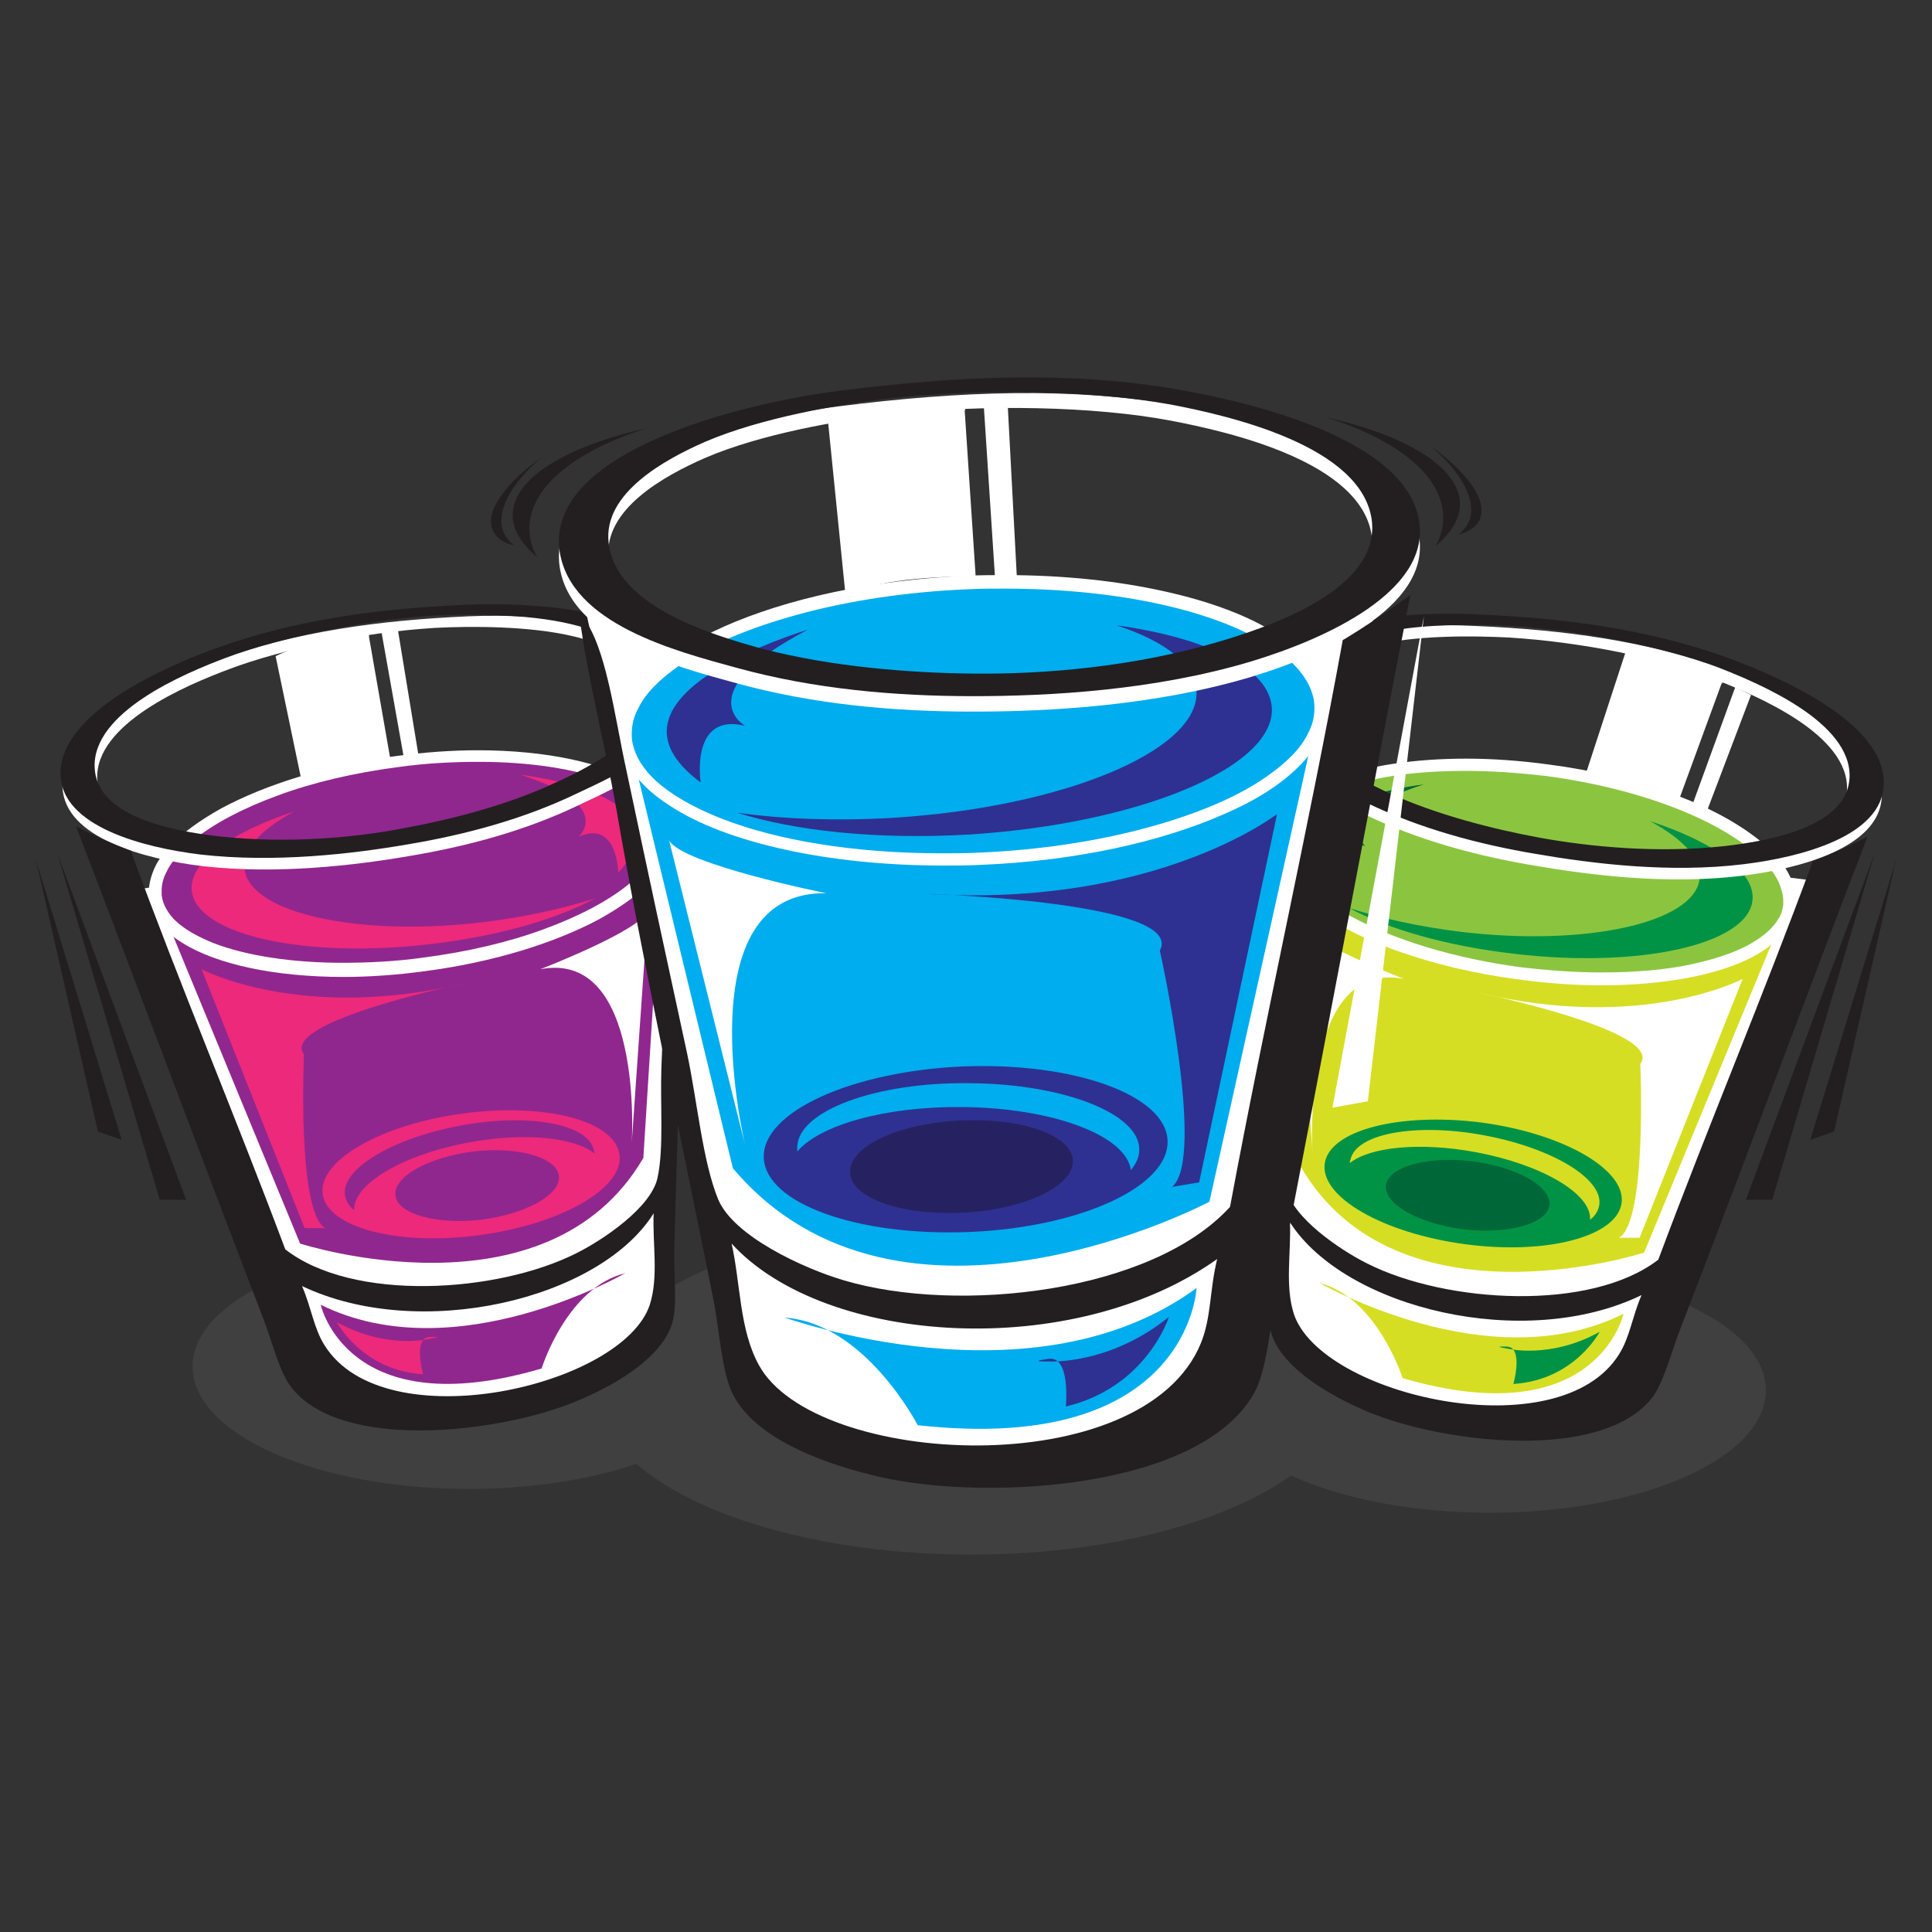 <?xml version="1.0" encoding="utf-8"?>
<!-- Generator: Adobe Illustrator 24.0.3, SVG Export Plug-In . SVG Version: 6.00 Build 0)  -->
<svg version="1.1" id="Layer_1" xmlns="http://www.w3.org/2000/svg" xmlns:xlink="http://www.w3.org/1999/xlink" x="0px" y="0px"
	 viewBox="0 0 300 300" style="enable-background:new 0 0 300 300;" xml:space="preserve">
<rect x="0" y="0" width="300" height="300" fill="#333333" stroke="none"/>
<style type="text/css">
	.st0{fill:#404041;}
	.st1{fill:#FFFFFF;}
	.st2{fill-rule:evenodd;clip-rule:evenodd;fill:#D6DE23;}
	.st3{fill-rule:evenodd;clip-rule:evenodd;fill:#8BC53F;}
	.st4{fill-rule:evenodd;clip-rule:evenodd;fill:#009345;}
	.st5{fill:#D6DE23;}
	.st6{fill:#009345;}
	.st7{fill-rule:evenodd;clip-rule:evenodd;fill:#006838;}
	.st8{fill-rule:evenodd;clip-rule:evenodd;fill:#FFFFFF;}
	.st9{fill-rule:evenodd;clip-rule:evenodd;fill:#231F20;}
	.st10{fill:#006838;}
	.st11{fill:#231F20;}
	.st12{fill-rule:evenodd;clip-rule:evenodd;fill:#90278E;}
	.st13{fill-rule:evenodd;clip-rule:evenodd;fill:#EC297B;}
	.st14{fill:#90278E;}
	.st15{fill:#EC297B;}
	.st16{fill-rule:evenodd;clip-rule:evenodd;fill:#00ADEE;}
	.st17{fill-rule:evenodd;clip-rule:evenodd;fill:#2E3191;}
	.st18{fill:#00ADEE;}
	.st19{fill:#2E3191;}
	.st20{fill:#262261;}
</style>
<g>
	<g>
		<path class="st0" d="M209.2,215.5c0,14.3-26.2,25.9-58.4,25.9c-32.3,0-58.4-11.6-58.4-25.9c0-14.3,26.2-25.9,58.4-25.9
			C183,189.6,209.2,201.2,209.2,215.5"/>
		<path class="st0" d="M115.7,212.2c0,10.5-19.2,19-42.9,19s-42.9-8.5-42.9-19c0-10.5,19.2-19,42.9-19S115.7,201.7,115.7,212.2"/>
		<path class="st0" d="M274.2,215.9c0,10.5-19.2,19-42.9,19c-23.7,0-42.9-8.5-42.9-19c0-10.5,19.2-19,42.9-19
			C255,196.9,274.2,205.4,274.2,215.9"/>
		<polyline class="st1" points="283.7,137 252.1,216.3 244.5,220.5 223.6,219.1 202.2,210.9 197.1,200 200.9,163.2 207.8,127.5 		
			"/>
		<polygon class="st1" points="18.9,138.5 49.2,215.6 67.9,219.1 93.2,214.9 102.3,205.3 103.3,185.3 109.9,124.1 		"/>
		<path class="st2" d="M276.8,142.4l-21.5,52.1c0,0-38.3,12.4-53.3-13.3l-3.3-52.5L276.8,142.4z"/>
		<path class="st3" d="M198.5,130.1c-1.2,8.7,15.7,18.1,37.6,21c21.9,2.9,40.6-1.8,41.7-10.5c1.2-8.7-15.7-18.1-37.6-21
			C218.3,116.7,199.6,121.4,198.5,130.1"/>
		<path class="st1" d="M198.5,130.1l-0.9-0.1c0,0.3-0.1,0.6-0.1,1c0,1.2,0.3,2.4,0.8,3.6c0.9,2,2.6,4,4.9,5.8
			c3.4,2.7,8,5.2,13.6,7.2c5.6,2,12.1,3.6,19.1,4.5c4.4,0.6,8.7,0.9,12.7,0.9c8.1,0,15.3-1.1,20.6-3.1c2.7-1,4.9-2.3,6.5-3.8
			c0.8-0.8,1.5-1.6,2-2.5c0.5-0.9,0.8-1.8,1-2.8c0-0.3,0.1-0.6,0.1-1c0-1.2-0.3-2.4-0.8-3.6c-0.9-2-2.6-4-4.9-5.8
			c-3.4-2.7-8-5.2-13.6-7.2c-5.6-2-12.1-3.6-19.1-4.5c-4.4-0.6-8.7-0.9-12.7-0.9c-8.1,0-15.3,1.1-20.6,3.1c-2.7,1-4.9,2.3-6.5,3.8
			c-0.8,0.8-1.5,1.6-2,2.5c-0.5,0.9-0.8,1.8-1,2.8L198.5,130.1l0.9,0.1c0.1-0.7,0.3-1.5,0.7-2.1c0.7-1.2,1.9-2.4,3.5-3.4
			c2.4-1.6,5.8-2.8,9.9-3.7c4.1-0.9,8.9-1.3,14.1-1.3c4,0,8.2,0.3,12.5,0.8c10.5,1.4,19.8,4.3,26.4,7.9c3.3,1.8,5.9,3.7,7.7,5.7
			c0.9,1,1.6,2,2,2.9c0.4,1,0.7,1.9,0.7,2.8c0,0.2,0,0.5,0,0.7c-0.1,0.7-0.3,1.5-0.7,2.1c-0.7,1.2-1.9,2.4-3.5,3.4
			c-2.4,1.6-5.8,2.8-9.9,3.7c-4.1,0.9-8.9,1.3-14.1,1.3c-4,0-8.2-0.3-12.5-0.8c-10.5-1.4-19.8-4.3-26.4-7.9
			c-3.3-1.8-5.9-3.7-7.7-5.7c-0.9-1-1.6-2-2-2.9c-0.4-1-0.7-1.9-0.7-2.8c0-0.2,0-0.5,0-0.7L198.5,130.1z"/>
		<path class="st4" d="M205.7,180.7c-0.7,5.2,9.1,10.8,21.8,12.5c12.7,1.7,23.6-1.2,24.3-6.4c0.7-5.2-9.1-10.8-21.8-12.5
			C217.3,172.7,206.4,175.5,205.7,180.7"/>
		<path class="st5" d="M229.1,178.9c-8.6-1.6-16.4-0.8-19.5,1.7c0-0.2,0-0.3,0.1-0.5c0.8-4.1,10.2-5.8,20.8-3.8
			c10.7,2,18.7,6.9,17.8,11c-0.2,0.8-0.6,1.5-1.4,2.1C247.2,185.4,239.4,180.8,229.1,178.9"/>
		<path class="st6" d="M263.9,136.6c0.5-3.1-2.5-6.3-7.7-9.1c10.1,3.3,16.6,8,15.9,12.5c-1,6.7-17.6,10.4-37,8.1
			c-10.4-1.2-19.5-3.8-25.6-7.1c5,1.6,10.9,2.9,17.4,3.7C246.3,147,262.9,143.3,263.9,136.6"/>
		<path class="st7" d="M221.1,121.8c0,0-26.7,3-15.2,15.2c0,0,0.1-8.2,6.1-5.6C212.1,131.4,206.3,126.5,221.1,121.8"/>
		<path class="st8" d="M267.6,103.8c7.7,2.8,25.1,10.1,24.6,19.9c-0.3,7.9-12.7,11.2-21.8,12.3c-11.5,1.4-23.5-0.1-32.2-1.6
			c-8.9-1.5-17.9-3.9-26.2-7.9c-6.6-3.1-18-8.3-17.7-16.7c0.4-11.6,23.6-13.2,34.8-12.6C243.2,97.8,255.8,99.6,267.6,103.8
			 M234.4,99c-5.7-0.3-14.7-0.4-21.5,1.3c-5,1.2-12.6,3.8-13,9.5c-0.5,7.3,9.5,12.4,15.5,15.2c7.3,3.3,15.8,5.5,23.4,7
			c7.8,1.4,18.1,2.4,28.4,1.3c8.1-0.9,19.3-3.3,19.6-10.7c0.3-8.5-13.8-14.5-20.5-17.1C258.1,102.2,245.6,99.7,234.4,99"/>
		<path class="st9" d="M267.9,102c7.7,2.8,25.1,10.1,24.6,19.9c-0.3,7.9-12.7,11.2-21.8,12.3c-11.5,1.4-23.5-0.1-32.2-1.6
			c-8.9-1.5-17.9-3.9-26.2-7.9c-6.6-3.1-18-8.3-17.7-16.7c0.4-11.6,23.6-13.2,34.8-12.6C243.5,96,256.1,97.8,267.9,102 M234.8,97.2
			c-5.7-0.3-14.7-0.4-21.5,1.3c-5,1.2-12.6,3.8-13,9.5c-0.5,7.3,9.5,12.4,15.5,15.2c7.3,3.3,15.8,5.5,23.4,6.9
			c7.8,1.4,18.1,2.4,28.4,1.3c8.1-0.9,19.3-3.3,19.6-10.7c0.3-8.5-13.8-14.5-20.5-17.1C258.4,100.5,245.9,97.9,234.8,97.2"/>
		<path class="st9" d="M197.8,133.9c0.4,12.2,0.8,22,1.3,33.5c0.2,5.7-0.4,12.5,0.6,17.1c1,4.6,8.4,9.6,12.6,11.7
			c12.3,6.2,34.7,7.5,45.2-0.6c7.8-20.9,16.3-41,24-61.9c3-1.1,5.8-2.4,8.5-3.8c-9.6,24.9-19.2,50.9-29.1,76.5
			c-1.4,3.6-2.6,8.4-4.4,10.7c-7.9,9.9-32.3,7-43.9,2.2c-5.6-2.3-13.5-6.7-15.2-12.3c-0.9-2.9-0.2-7.2-0.3-11.4
			c-0.5-19.3-1.3-38.5-1.3-57.2c0-8-0.7-15.5-0.3-22.4h0.3C198,119.5,197.6,127.6,197.8,133.9 M200.3,189.8
			c0.2,4.7-0.8,9.8,0.6,14.2c4.2,12.8,41.2,21.2,50.5,6.3c1.7-2.7,2-5.7,3.5-9.2C236.8,209.9,208.9,203.2,200.3,189.8"/>
		<path class="st2" d="M252.1,204c0,0-4.1,18.8-34.3,10c0,0-4-12.6-13-14.8C204.9,199.1,231.1,214.5,252.1,204"/>
		<path class="st1" d="M270.6,152c0,0-15.5,8.3-41.2,2.1c0,0,29.2,6,25.3,11.1c0,0,1.1,24.5-3.3,27h3.2"/>
		<path class="st10" d="M215.2,184.1c-0.3,2.9,5.1,5.9,12.1,6.8c7,0.8,13-0.9,13.3-3.8c0.3-2.9-5.1-5.9-12.1-6.8
			C221.5,179.5,215.5,181.2,215.2,184.1"/>
		<path class="st1" d="M218,152c0,0-15.8-6.1-16.7-9.1l2.5,36C203.8,178.9,201.9,148.9,218,152"/>
		<path class="st6" d="M248.4,206.8c0,0-3.9,7.5-13.4,8.1c0,0,1.6-5.7-1-5.8c-2.6-0.1,0,0.3,0,0.3S240.7,211.1,248.4,206.8"/>
		<polygon class="st11" points="291.1,132.5 271.1,186.3 275.2,186.3 		"/>
		<polyline class="st11" points="294.4,133.6 281.1,177 284.8,175.7 		"/>
		<path class="st12" d="M25.1,141l21.5,52.1c0,0,38.3,12.4,53.3-13.3l3.3-52.5L25.1,141z"/>
		<path class="st12" d="M103.4,128.7c1.2,8.7-15.7,18.1-37.6,21c-21.9,2.9-40.6-1.8-41.7-10.5c-1.2-8.7,15.7-18.1,37.6-21
			C83.6,115.2,102.3,120,103.4,128.7"/>
		<path class="st1" d="M103.4,128.7l-0.9,0.1c0,0.2,0,0.5,0,0.7c0,0.9-0.2,1.8-0.7,2.8c-0.8,1.7-2.2,3.4-4.3,5.1
			c-3.1,2.5-7.6,4.9-13.1,6.9c-5.4,2-11.8,3.5-18.7,4.4c-4.3,0.6-8.5,0.8-12.5,0.8c-7.9,0-14.9-1.1-19.9-3c-2.5-1-4.5-2.1-5.9-3.4
			c-0.7-0.6-1.2-1.3-1.6-2c-0.4-0.7-0.6-1.4-0.7-2.1c0-0.2,0-0.5,0-0.7c0-0.9,0.2-1.8,0.7-2.8c0.8-1.7,2.2-3.4,4.3-5.1
			c3.1-2.5,7.6-4.9,13.1-6.9c5.4-2,11.8-3.5,18.7-4.4c4.3-0.6,8.5-0.8,12.5-0.8c7.9,0,14.9,1.1,19.9,3c2.5,1,4.5,2.1,5.9,3.4
			c0.7,0.6,1.2,1.3,1.6,2c0.4,0.7,0.6,1.4,0.7,2.1L103.4,128.7l0.9-0.1c-0.1-1-0.5-2-1-2.8c-0.9-1.5-2.3-2.9-4.1-4
			c-2.7-1.7-6.3-3-10.5-3.9c-4.2-0.9-9.2-1.4-14.5-1.4c-4,0-8.3,0.3-12.7,0.9c-10.7,1.4-20.2,4.4-27.1,8.1c-3.4,1.9-6.2,3.9-8.2,6.1
			c-1,1.1-1.8,2.2-2.3,3.4c-0.5,1.2-0.8,2.4-0.8,3.6c0,0.3,0,0.7,0.1,1c0.1,1,0.5,2,1,2.8c0.9,1.6,2.3,2.9,4.1,4
			c2.7,1.7,6.3,3,10.5,3.9c4.2,0.9,9.2,1.4,14.5,1.4c4,0,8.3-0.3,12.7-0.9c10.7-1.4,20.2-4.4,27.1-8.1c3.4-1.9,6.2-3.9,8.2-6.1
			c1-1.1,1.8-2.2,2.3-3.4c0.5-1.2,0.8-2.4,0.8-3.6c0-0.3,0-0.7-0.1-1L103.4,128.7z"/>
		<path class="st13" d="M96.2,179.3c0.7,5.2-9.1,10.8-21.8,12.5c-12.7,1.7-23.6-1.2-24.3-6.4c-0.7-5.2,9.1-10.8,21.8-12.5
			C84.6,171.2,95.5,174,96.2,179.3"/>
		<path class="st14" d="M72.8,177.4c8.6-1.6,16.4-0.8,19.5,1.7c0-0.2,0-0.3-0.1-0.5c-0.8-4.1-10.2-5.8-20.8-3.8
			c-10.7,2-18.7,6.9-17.8,11c0.2,0.8,0.6,1.5,1.4,2.1C54.8,183.9,62.5,179.3,72.8,177.4"/>
		<path class="st15" d="M38,135.1c-0.5-3.1,2.5-6.3,7.7-9.1c-10.1,3.3-16.6,8.1-15.9,12.5c1,6.7,17.6,10.4,37,8.1
			c10.4-1.2,19.5-3.8,25.6-7.1c-5,1.6-10.9,2.9-17.4,3.7C55.6,145.5,39,141.8,38,135.1"/>
		<path class="st13" d="M80.8,120.3c0,0,26.7,3,15.2,15.2c0,0-0.1-8.2-6.1-5.6C89.8,129.9,95.6,125,80.8,120.3"/>
		<path class="st8" d="M72.8,95.7c11.2-0.5,34.4,1.1,34.8,12.6c0.3,8.5-11.1,13.6-17.7,16.7c-8.3,4-17.3,6.4-26.2,7.9
			c-8.7,1.5-20.7,2.9-32.2,1.6c-9.1-1.1-21.5-4.4-21.8-12.3c-0.4-9.8,16.9-17.2,24.6-19.9C46.1,98.1,58.8,96.3,72.8,95.7
			 M35.6,103.9c-6.7,2.5-20.9,8.5-20.5,17.1c0.3,7.4,11.4,9.8,19.6,10.7c10.3,1.1,20.7,0.2,28.4-1.3c7.6-1.4,16.1-3.6,23.4-6.9
			c6-2.7,16-7.9,15.5-15.2c-0.4-5.7-8-8.3-13-9.5c-6.7-1.6-15.8-1.6-21.5-1.3C56.3,98.2,43.8,100.8,35.6,103.9"/>
		<path class="st9" d="M72.5,93.9c11.2-0.5,34.4,1.1,34.8,12.6c0.3,8.5-11.1,13.6-17.7,16.7c-8.3,4-17.3,6.4-26.2,7.9
			c-8.7,1.5-20.7,2.9-32.2,1.6c-9.1-1.1-21.5-4.4-21.8-12.3c-0.4-9.8,16.9-17.2,24.6-19.9C45.8,96.3,58.4,94.5,72.5,93.9
			 M35.2,102.1c-6.7,2.5-20.9,8.5-20.5,17.1c0.3,7.4,11.4,9.8,19.6,10.7c10.3,1.1,20.7,0.2,28.4-1.3c7.6-1.4,16.1-3.6,23.4-7
			c6-2.7,16-7.9,15.5-15.2c-0.4-5.7-8-8.3-13-9.5c-6.7-1.6-15.8-1.6-21.5-1.3C56,96.4,43.5,99,35.2,102.1"/>
		<path class="st9" d="M106,114.4h0.3c0.4,6.9-0.3,14.4-0.3,22.4c0,18.7-0.8,37.9-1.3,57.2c-0.1,4.1,0.5,8.5-0.3,11.4
			c-1.7,5.7-9.5,10-15.2,12.3c-11.7,4.8-36.1,7.7-43.9-2.2c-1.9-2.3-3-7.1-4.4-10.7c-9.8-25.5-19.5-51.5-29.1-76.5
			c2.7,1.4,5.6,2.7,8.5,3.8c7.7,21,16.2,41.1,24,61.9c10.5,8.2,32.9,6.8,45.2,0.6c4.2-2.1,11.6-7.1,12.6-11.7
			c1-4.6,0.4-11.3,0.6-17.1c0.5-11.5,0.8-21.3,1.3-33.5C104.3,126.2,103.9,118,106,114.4 M46.9,199.7c1.5,3.5,1.8,6.5,3.5,9.2
			c9.3,14.9,46.3,6.4,50.5-6.3c1.4-4.4,0.4-9.5,0.6-14.2C93.1,201.8,65.2,208.4,46.9,199.7"/>
		<path class="st12" d="M49.8,202.6c0,0,4.1,18.8,34.3,9.9c0,0,3.9-12.6,13-14.8C97,197.7,70.8,213,49.8,202.6"/>
		<path class="st15" d="M31.3,150.5c0,0,15.5,8.3,41.2,2.1c0,0-29.2,6-25.3,11.1c0,0-1.1,24.5,3.3,27h-3.2"/>
		<path class="st14" d="M86.8,182.6c0.3,2.9-5.1,5.9-12.1,6.8c-7,0.8-13-0.9-13.3-3.8c-0.3-2.9,5.1-5.9,12.1-6.8
			C80.5,178,86.4,179.7,86.8,182.6"/>
		<path class="st1" d="M83.9,150.5c0,0,15.8-6.1,16.7-9.1l-2.5,36C98.1,177.4,100,147.4,83.9,150.5"/>
		<path class="st15" d="M52.3,205.3c0,0,3.9,7.5,13.4,8.1c0,0-1.6-5.7,1-5.8c2.6-0.1,0,0.3,0,0.3S60.1,209.6,52.3,205.3"/>
		<polygon class="st11" points="8.9,132.5 28.9,186.3 24.8,186.3 		"/>
		<polyline class="st11" points="5.6,133.6 18.9,177 15.2,175.7 		"/>
		<polygon class="st1" points="90,90.3 117.5,219.1 156,229.4 188.4,218.4 214,92.3 187.8,104 145,108.1 94.4,94.1 		"/>
		<path class="st16" d="M204.3,112.2l-16.5,74.4c0,0-48.1,25.5-74-5.2l-16.7-69L204.3,112.2z"/>
		<path class="st16" d="M97.2,114.2c0.5,11.9,25.1,20.5,54.9,19.2c29.8-1.3,53.6-11.9,53.1-23.8c-0.5-11.9-25.1-20.5-54.9-19.2
			C120.5,91.7,96.7,102.3,97.2,114.2"/>
		<path class="st1" d="M97.2,114.2l-0.9,0c0.1,1.5,0.5,3,1.2,4.4c1.3,2.4,3.5,4.6,6.5,6.5c4.4,2.9,10.5,5.2,17.8,6.8
			c7.2,1.6,15.6,2.5,24.6,2.5c1.9,0,3.9,0,5.8-0.1c14.9-0.6,28.2-3.6,37.9-7.9c4.9-2.1,8.8-4.6,11.6-7.4c1.4-1.4,2.5-2.8,3.3-4.4
			c0.8-1.5,1.2-3.1,1.2-4.7c0-0.1,0-0.3,0-0.4c-0.1-1.5-0.5-3-1.2-4.4c-1.3-2.4-3.5-4.6-6.5-6.5c-4.4-2.9-10.5-5.2-17.8-6.8
			c-7.2-1.6-15.6-2.5-24.6-2.5c-1.9,0-3.9,0-5.8,0.1c-14.9,0.6-28.2,3.6-37.9,7.9c-4.9,2.2-8.8,4.6-11.6,7.4
			c-1.4,1.4-2.5,2.8-3.3,4.4c-0.8,1.5-1.2,3.1-1.2,4.7c0,0.1,0,0.3,0,0.4L97.2,114.2l0.9,0l0-0.3c0-1.3,0.3-2.6,1-3.9
			c1.1-2.3,3.3-4.5,6.3-6.6c4.5-3.2,10.9-5.9,18.6-8c7.7-2.1,16.7-3.5,26.3-3.9c1.9-0.1,3.9-0.1,5.7-0.1c13.5,0,25.5,2,34.2,5.4
			c4.3,1.7,7.8,3.7,10.2,5.9c1.2,1.1,2.1,2.3,2.7,3.4c0.6,1.2,1,2.4,1,3.6l0,0.3c0,1.3-0.3,2.6-1,3.9c-1.1,2.3-3.3,4.5-6.3,6.6
			c-4.5,3.2-10.9,5.9-18.6,8c-7.7,2.1-16.7,3.5-26.3,3.9c-1.9,0.1-3.9,0.1-5.7,0.1c-13.5,0-25.5-2-34.2-5.4
			c-4.3-1.7-7.8-3.7-10.2-5.9c-1.2-1.1-2.1-2.3-2.7-3.4c-0.6-1.2-1-2.4-1-3.6L97.2,114.2z"/>
		<path class="st17" d="M118.6,179.8c0.3,7.1,14.6,12.2,31.9,11.5s31.1-7.1,30.8-14.2c-0.3-7.1-14.6-12.2-31.9-11.5
			C132.1,166.4,118.3,172.7,118.6,179.8"/>
		<path class="st18" d="M149.3,171.9c-11.9-0.1-22,2.8-25.5,6.9c0-0.2,0-0.4,0-0.7c0.1-5.6,12.2-10.1,26.8-9.9
			c14.7,0.1,26.5,4.8,26.3,10.4c0,1.1-0.5,2.1-1.3,3.1C174.9,176.3,163.4,172,149.3,171.9"/>
		<path class="st19" d="M185.8,107.5c-0.1-4.3-4.8-7.9-12.4-10.4c14.3,2,23.9,6.8,24.1,13c0.2,9.2-21,17.9-47.3,19.5
			c-14.1,0.8-26.9-0.6-35.7-3.4c7.1,1,15.3,1.3,24,0.8C164.8,125.4,186,116.7,185.8,107.5"/>
		<path class="st17" d="M125.4,97.8c0,0-34.8,10.2-16.6,23.7c0,0-1.7-10.9,6.9-8.8C115.6,112.7,106.8,107.5,125.4,97.8"/>
		<path class="st8" d="M183,62.9c10.9,1.9,35.7,7.6,37.4,20.7c1.4,10.6-14.2,17.9-26.1,21.5c-15,4.5-31.3,5.4-43.2,5.4
			c-12.2,0-24.7-1.1-36.7-4.4c-9.5-2.6-25.8-6.8-27.5-18.1c-2.2-15.5,28.3-23,43.3-24.9C149.1,60.7,166.3,60.1,183,62.9 M137.8,64.4
			c-7.6,0.9-19.7,3-28.3,6.7c-6.4,2.8-15.8,8-15,15.6c1,9.8,15.6,14.3,24.1,16.6c10.5,2.7,22.3,3.7,32.7,3.8c10.7,0.1,24.7-1,38.1-5
			c10.6-3.1,24.9-9,23.6-18.9c-1.6-11.4-21.8-16.1-31.3-17.9C170,63.1,152.8,62.7,137.8,64.4"/>
		<path class="st9" d="M183,60.5c10.9,1.9,35.7,7.6,37.4,20.7c1.4,10.6-14.2,17.9-26.1,21.5c-15,4.5-31.3,5.4-43.2,5.4
			c-12.2,0-24.7-1.1-36.7-4.4c-9.5-2.6-25.8-6.8-27.5-18.1c-2.2-15.5,28.3-23,43.3-24.9C149.1,58.3,166.4,57.6,183,60.5 M137.8,61.9
			c-7.6,0.9-19.7,3-28.3,6.7c-6.4,2.8-15.8,8-15,15.6c1,9.8,15.6,14.3,24.1,16.6c10.5,2.7,22.3,3.7,32.7,3.8c10.7,0.1,24.7-1,38.1-5
			c10.6-3.1,24.9-9,23.6-18.9c-1.6-11.4-21.8-16.1-31.3-17.9C170,60.7,152.8,60.2,137.8,61.9"/>
		<path class="st9" d="M97.2,119.3c3.4,16.1,6.2,29.1,9.5,44.3c1.6,7.6,2.4,16.7,4.8,22.6c2.4,5.8,13.4,10.8,19.5,12.6
			c17.8,5.3,47.9,1.9,60-11.4c5.5-29.6,12.1-58.3,17.5-88c3.7-2.2,7.1-4.6,10.5-7c-6.9,35.4-13.7,72.2-20.8,108.5
			c-1,5.2-1.5,11.8-3.4,15.3c-8.2,15-41.3,16.9-57.9,13.2c-8-1.8-19.5-5.7-23.1-12.9c-1.8-3.6-2-9.6-3.1-15.1
			c-5.1-25.6-10.7-50.9-15-75.8c-1.9-10.7-4.5-20.5-5.7-29.8l0.4-0.1C94.1,100.2,95.4,111.1,97.2,119.3 M113.6,193.1
			c1.4,6.2,1.2,13.3,4.2,18.8c8.6,16,59.8,18.6,68.7-3.4c1.6-4,1.3-8,2.5-13C166.7,211.4,128.1,209,113.6,193.1"/>
		<path class="st16" d="M185.8,200c0,0-1.1,26-43.3,21.3c0,0-8.2-15.9-20.7-16.7C121.9,204.5,160.3,218.7,185.8,200"/>
		<path class="st19" d="M198.3,126.4c0,0-18.7,14.6-54.4,12.4c0,0,40.3,1.2,36.2,8.8c0,0,7.2,32.3,1.9,36.7l4.2-0.7"/>
		<path class="st20" d="M132,182.1c0.2,4,8.1,6.7,17.7,6.2c9.5-0.5,17.1-4.2,16.9-8.1c-0.2-4-8.1-6.7-17.7-6.2
			C139.3,174.5,131.8,178.1,132,182.1"/>
		<path class="st1" d="M128.3,138.7c0,0-22.4-4.5-24.4-8.2l11.8,47.3C115.7,177.8,106.2,138.3,128.3,138.7"/>
		<path class="st19" d="M181.5,204.5c0,0-3.4,10.9-16,13.9c0,0,0.8-7.9-2.7-7.4c-3.5,0.5,0.1,0.4,0.1,0.4S172.2,212,181.5,204.5"/>
		<polygon class="st1" points="221.1,95.7 206.9,172 212.4,171 		"/>
		<path class="st1" d="M150,63.1c-14.8-0.1-21.4,2.6-21.4,2.6l2.7,26.8c4.4-2.5,13.9-3,20.2-3l-1.7-25.7
			C149.9,63.6,149.9,63.4,150,63.1"/>
		<path class="st1" d="M154.5,89.6c2.1,0,3.4,0.1,3.4,0.1l-1.4-26.4c-1.3-0.1-2.6-0.1-3.8-0.2c0.1,0.2,0.1,0.3,0.1,0.5L154.5,89.6z"
			/>
		<path class="st1" d="M57.4,98.3c-10.3,1.1-14.6,3.6-14.6,3.6l4.1,19.7c2.9-2.2,9.3-3.3,13.7-3.8l-3.3-18.9
			C57.3,98.6,57.3,98.4,57.4,98.3"/>
		<path class="st1" d="M62.7,117.6c1.4-0.1,2.3-0.2,2.3-0.2l-3.2-19.5c-0.9,0-1.8,0.1-2.6,0.2c0.1,0.1,0.1,0.2,0.1,0.4L62.7,117.6z"
			/>
		<path class="st1" d="M267.6,105.8c-10-4.4-15.2-4.5-15.2-4.5l-6.3,19.3c3.8-0.4,10.2,2,14.5,3.9l6.7-18.3
			C267.4,106.1,267.5,106,267.6,105.8"/>
		<path class="st1" d="M262.6,125.5c1.4,0.6,2.2,1.1,2.2,1.1l7.1-18.7c-0.9-0.4-1.7-0.9-2.5-1.2c0,0.1,0,0.3-0.1,0.4L262.6,125.5z"
			/>
		<path class="st11" d="M100.4,66.5C87.9,69.3,79.6,74.3,79.6,80c0,2.3,1.4,4.5,3.8,6.5c-0.8-1.4-1.2-2.9-1.2-4.4
			C82.2,75.6,89.4,70,100.4,66.5"/>
		<path class="st11" d="M84.1,71c-5.7,4.1-8.8,8.4-7.6,11.3c0.5,1.2,1.7,2,3.3,2.4c-0.7-0.6-1.2-1.2-1.6-2
			C76.9,79.5,79.3,75.1,84.1,71"/>
		<path class="st11" d="M205.9,64.8c12.5,2.8,20.8,7.8,20.8,13.5c0,2.3-1.4,4.5-3.8,6.5c0.8-1.4,1.2-2.9,1.2-4.4
			C224.1,73.9,217,68.3,205.9,64.8"/>
		<path class="st11" d="M222.2,69.3c5.7,4.1,8.8,8.4,7.6,11.3c-0.5,1.2-1.7,2-3.3,2.4c0.7-0.6,1.2-1.2,1.6-2
			C229.4,77.8,227,73.4,222.2,69.3"/>
	</g>
</g>
</svg>
